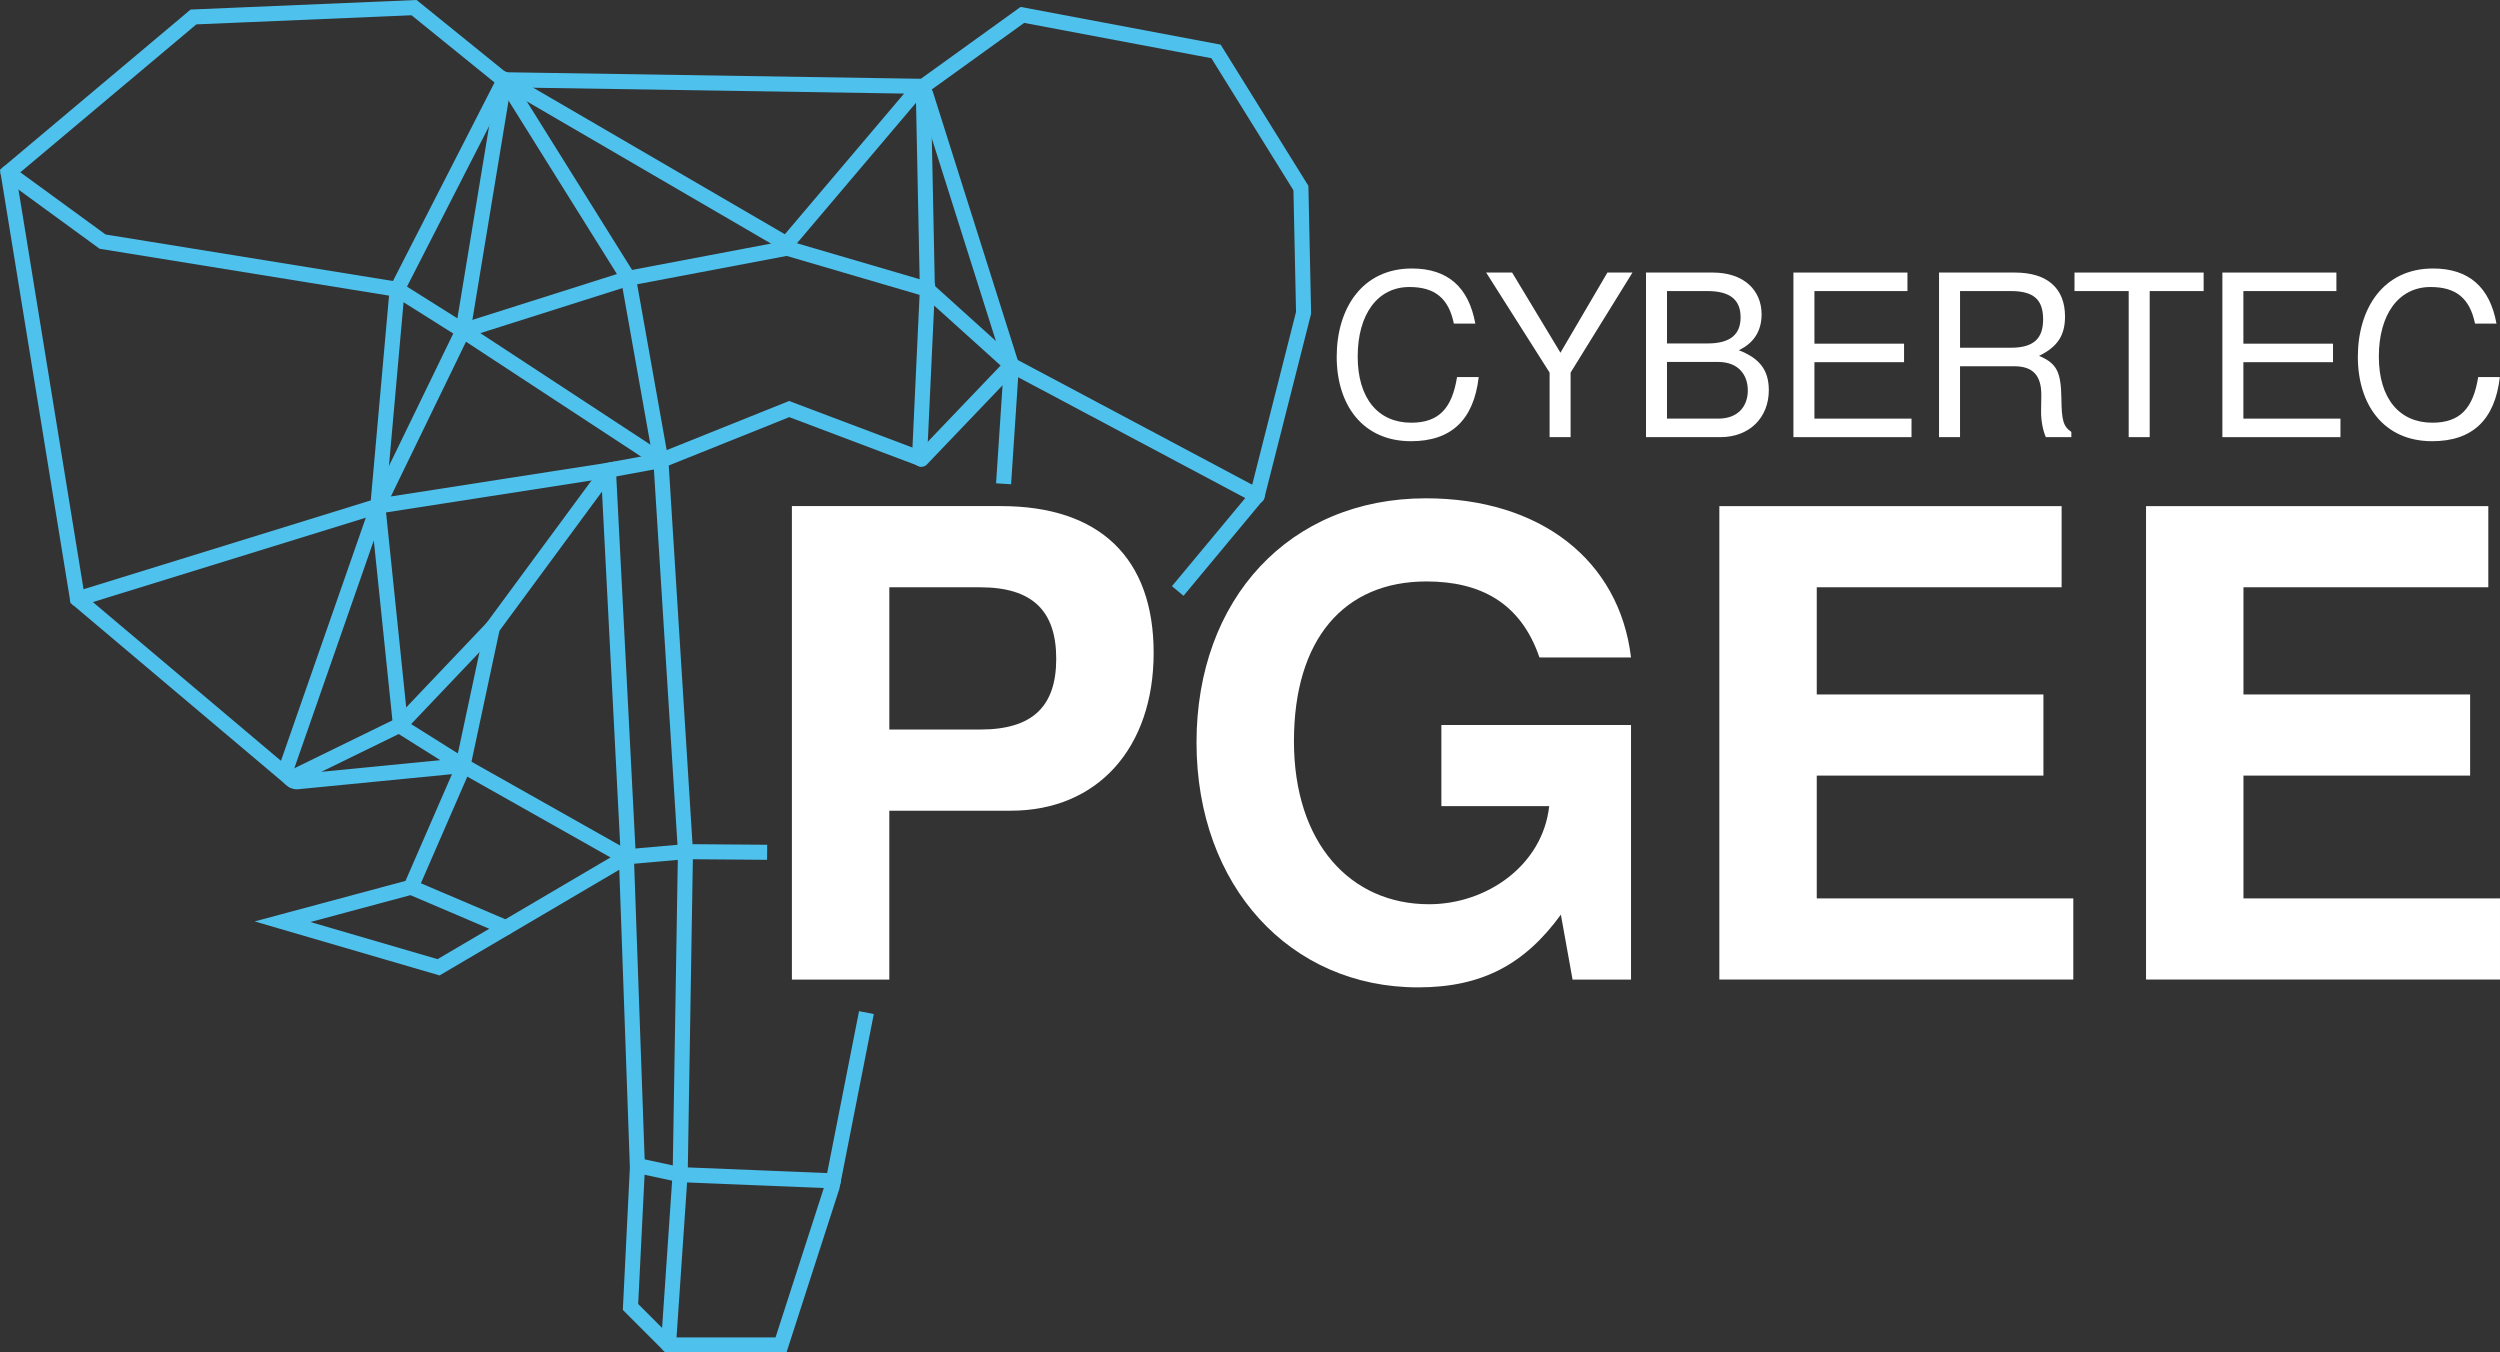 <?xml version="1.0" encoding="UTF-8"?> <svg xmlns="http://www.w3.org/2000/svg" id="a" viewBox="0 0 3228.55 1746.6"><rect x="0" y="0" width="3228.55" height="1746.6" fill="#333333" stroke="none"/><defs><style>.d{stroke-width:19.44px;}.d,.e,.f{fill:none;stroke:#4fc1ed;stroke-miterlimit:10;}.e{stroke-linecap:round;stroke-width:19.44px;}.g{fill:#fff;stroke-width:0px;}.f{stroke-width:19.44px;}</style></defs><polyline class="f" points="1118.92 1307.7 1074.59 1532.71 1008.61 1736.88 863.28 1736.88 814.25 1687.84 823.16 1507.74 808.9 1106.53 566.38 1249.18 364.88 1190.33 530.72 1145.76 596.7 994.18 635.93 810.52 785.72 607.23 853.48 594.75 1019.17 528.27 1192.38 593.68"></polyline><path class="e" d="m635.93,810.52l-119.72,125.95-137.27,67.06c-.23,2.16-.08,5.29-1.2,4.3l-277.66-234.32L10.48,223.07,249.87,21.9l284.86-12.04,110.11,89.16,370.89,215.99,165.64-195.45c7.37-3.38,12.68-2.47,13.96,1.57l110.84,350.41-116.2,121.59"></path><polyline class="e" points="863.28 1736.88 878.44 1514.43 885.21 1099.84 853.48 594.75 811.57 359.37 1016.42 320.52 1197.63 373.64 1187.45 591.75"></polyline><polyline class="e" points="823.58 1505.23 878.02 1516.94 1076.18 1524.95"></polyline><polyline class="f" points="808.9 1106.53 885.21 1099.84 990.71 1100.67"></polyline><polyline class="f" points="1192.42 118.41 1197.63 373.64 1306.17 471.55 1296.04 624.78"></polyline><polyline class="e" points="100.08 773.52 487.92 653.6 512.89 373.64 651.38 103 1192.28 111.51 1320.33 19.25 1570.38 66.41 1680.03 242.88 1683.46 403.93 1623.49 640.36"></polyline><path class="e" d="m651.38,103l160.19,256.37-213.68,67.76-109.96,226.46,297.79-46.36,25.34,491.94c.22,4.35-4.44,7.23-8.23,5.09l-204.94-115.65-214.28,20.99c-7.17.54-16.07-10.97-13.7-17.76l118.02-338.24,29.42,284.42,80.54,50.6"></path><polyline class="e" points="10.48 223.07 132.47 312.04 512.89 373.64 597.89 427.13"></polyline><line class="e" x1="530.72" y1="1145.76" x2="653.35" y2="1198.02"></line><polyline class="e" points="853.48 594.75 597.89 427.13 651.38 103"></polyline><line class="e" x1="1306.17" y1="471.55" x2="1623.49" y2="640.36"></line><line class="d" x1="1520.94" y1="763.23" x2="1623.76" y2="639.61"></line><g id="b"><path class="g" d="m1305.33,1046.97h-156.85v218.07h-125.81v-611.45h270.08c127.49,0,197.1,67.1,197.1,189.56s-72.13,203.81-184.52,203.81Zm-39.42-288.53h-117.42v183.69h117.42c67.1,0,98.13-29.36,98.13-91.42s-31.03-92.26-98.13-92.26Z"></path><path class="g" d="m2030.84,1265.04l-15.1-83.87c-46.97,64.58-102.33,93.94-184.52,93.94-165.23,0-286.01-130.84-286.01-316.21s119.94-315.37,296.08-315.37c147.62,0,249.95,79.68,265.04,205.49h-118.26c-24.32-71.29-77.16-98.13-145.94-98.13-106.52,0-171.1,74.65-171.1,206.33s72.97,210.52,174.46,210.52c74.65,0,146.78-50.32,155.17-126.65h-139.23v-104.84h244.91v328.79h-75.49Z"></path><path class="g" d="m2220.39,1265.04v-611.45h442.02v104.84h-316.21v138.39h292.72v104.84h-292.72v158.52h331.3v104.84h-457.12Z"></path><path class="g" d="m2771.44,1265.04v-611.45h442.02v104.84h-316.21v138.39h292.72v104.84h-292.72v158.52h331.3v104.84h-457.12Z"></path></g><g id="c"><path class="g" d="m1822.16,569.78c-62.4,0-95.92-46.94-95.92-109.04s32.66-114,97.09-114c46.65,0,73.47,24.49,81.93,71.14h-27.7c-6.71-32.36-24.2-47.23-57.44-47.23-41.11,0-66.77,35.28-66.77,89.8s26.82,85.43,69.1,85.43c35.86,0,52.77-18.66,59.19-58.9h27.99c-6.41,55.4-35.57,82.8-87.47,82.8Z"></path><path class="g" d="m2028.3,481.15v83.39h-27.12v-83.39l-81.93-129.16h33.53l62.4,103.51,60.65-103.51h32.36l-79.89,129.16Z"></path><path class="g" d="m2221.6,564.53h-95.92v-212.55h86.3c40.24,0,62.98,23.03,62.98,53.94,0,21.58-10.21,37.32-29.45,46.36,27.12,10.5,38.78,25.95,38.78,51.61,0,34.99-24.49,60.65-62.69,60.65Zm-16.33-188.64h-52.48v67.64h52.48c30.03,0,42.57-12.25,42.57-33.82s-12.54-33.82-42.57-33.82Zm13.7,91.55h-66.19v73.18h66.19c25.66,0,38.19-16.04,38.19-36.45s-12.54-36.74-38.19-36.74Z"></path><path class="g" d="m2316.07,564.53v-212.55h147.24v23.91h-120.12v67.93h115.75v23.91h-115.75v72.89h125.37v23.91h-152.49Z"></path><path class="g" d="m2642.03,564.53c-3.79-8.75-6.41-21.58-6.12-34.7l.29-18.95c.29-26.24-11.08-37.9-34.99-37.9h-69.98v91.55h-27.12v-212.55h97.97c41.69,0,64.73,20.12,64.73,56.85,0,24.2-9.62,39.07-33.53,50.73,23.03,9.91,28.28,20.41,28.86,55.4.29,28.28,2.62,35.86,12.83,42.86v6.71h-32.95Zm-45.19-188.64h-65.6v73.18h65.6c28.87,0,41.69-11.37,41.69-36.45s-11.37-36.74-41.69-36.74Z"></path><path class="g" d="m2776.15,375.89v188.64h-27.12v-188.64h-69.98v-23.91h166.77v23.91h-69.68Z"></path><path class="g" d="m2870.03,564.53v-212.55h147.24v23.91h-120.12v67.93h115.75v23.91h-115.75v72.89h125.37v23.91h-152.49Z"></path><path class="g" d="m3140.89,569.78c-62.4,0-95.92-46.94-95.92-109.04s32.66-114,97.09-114c46.65,0,73.47,24.49,81.93,71.14h-27.7c-6.71-32.36-24.2-47.23-57.44-47.23-41.11,0-66.77,35.28-66.77,89.8s26.82,85.43,69.1,85.43c35.86,0,52.77-18.66,59.19-58.9h27.99c-6.41,55.4-35.57,82.8-87.47,82.8Z"></path></g></svg> 